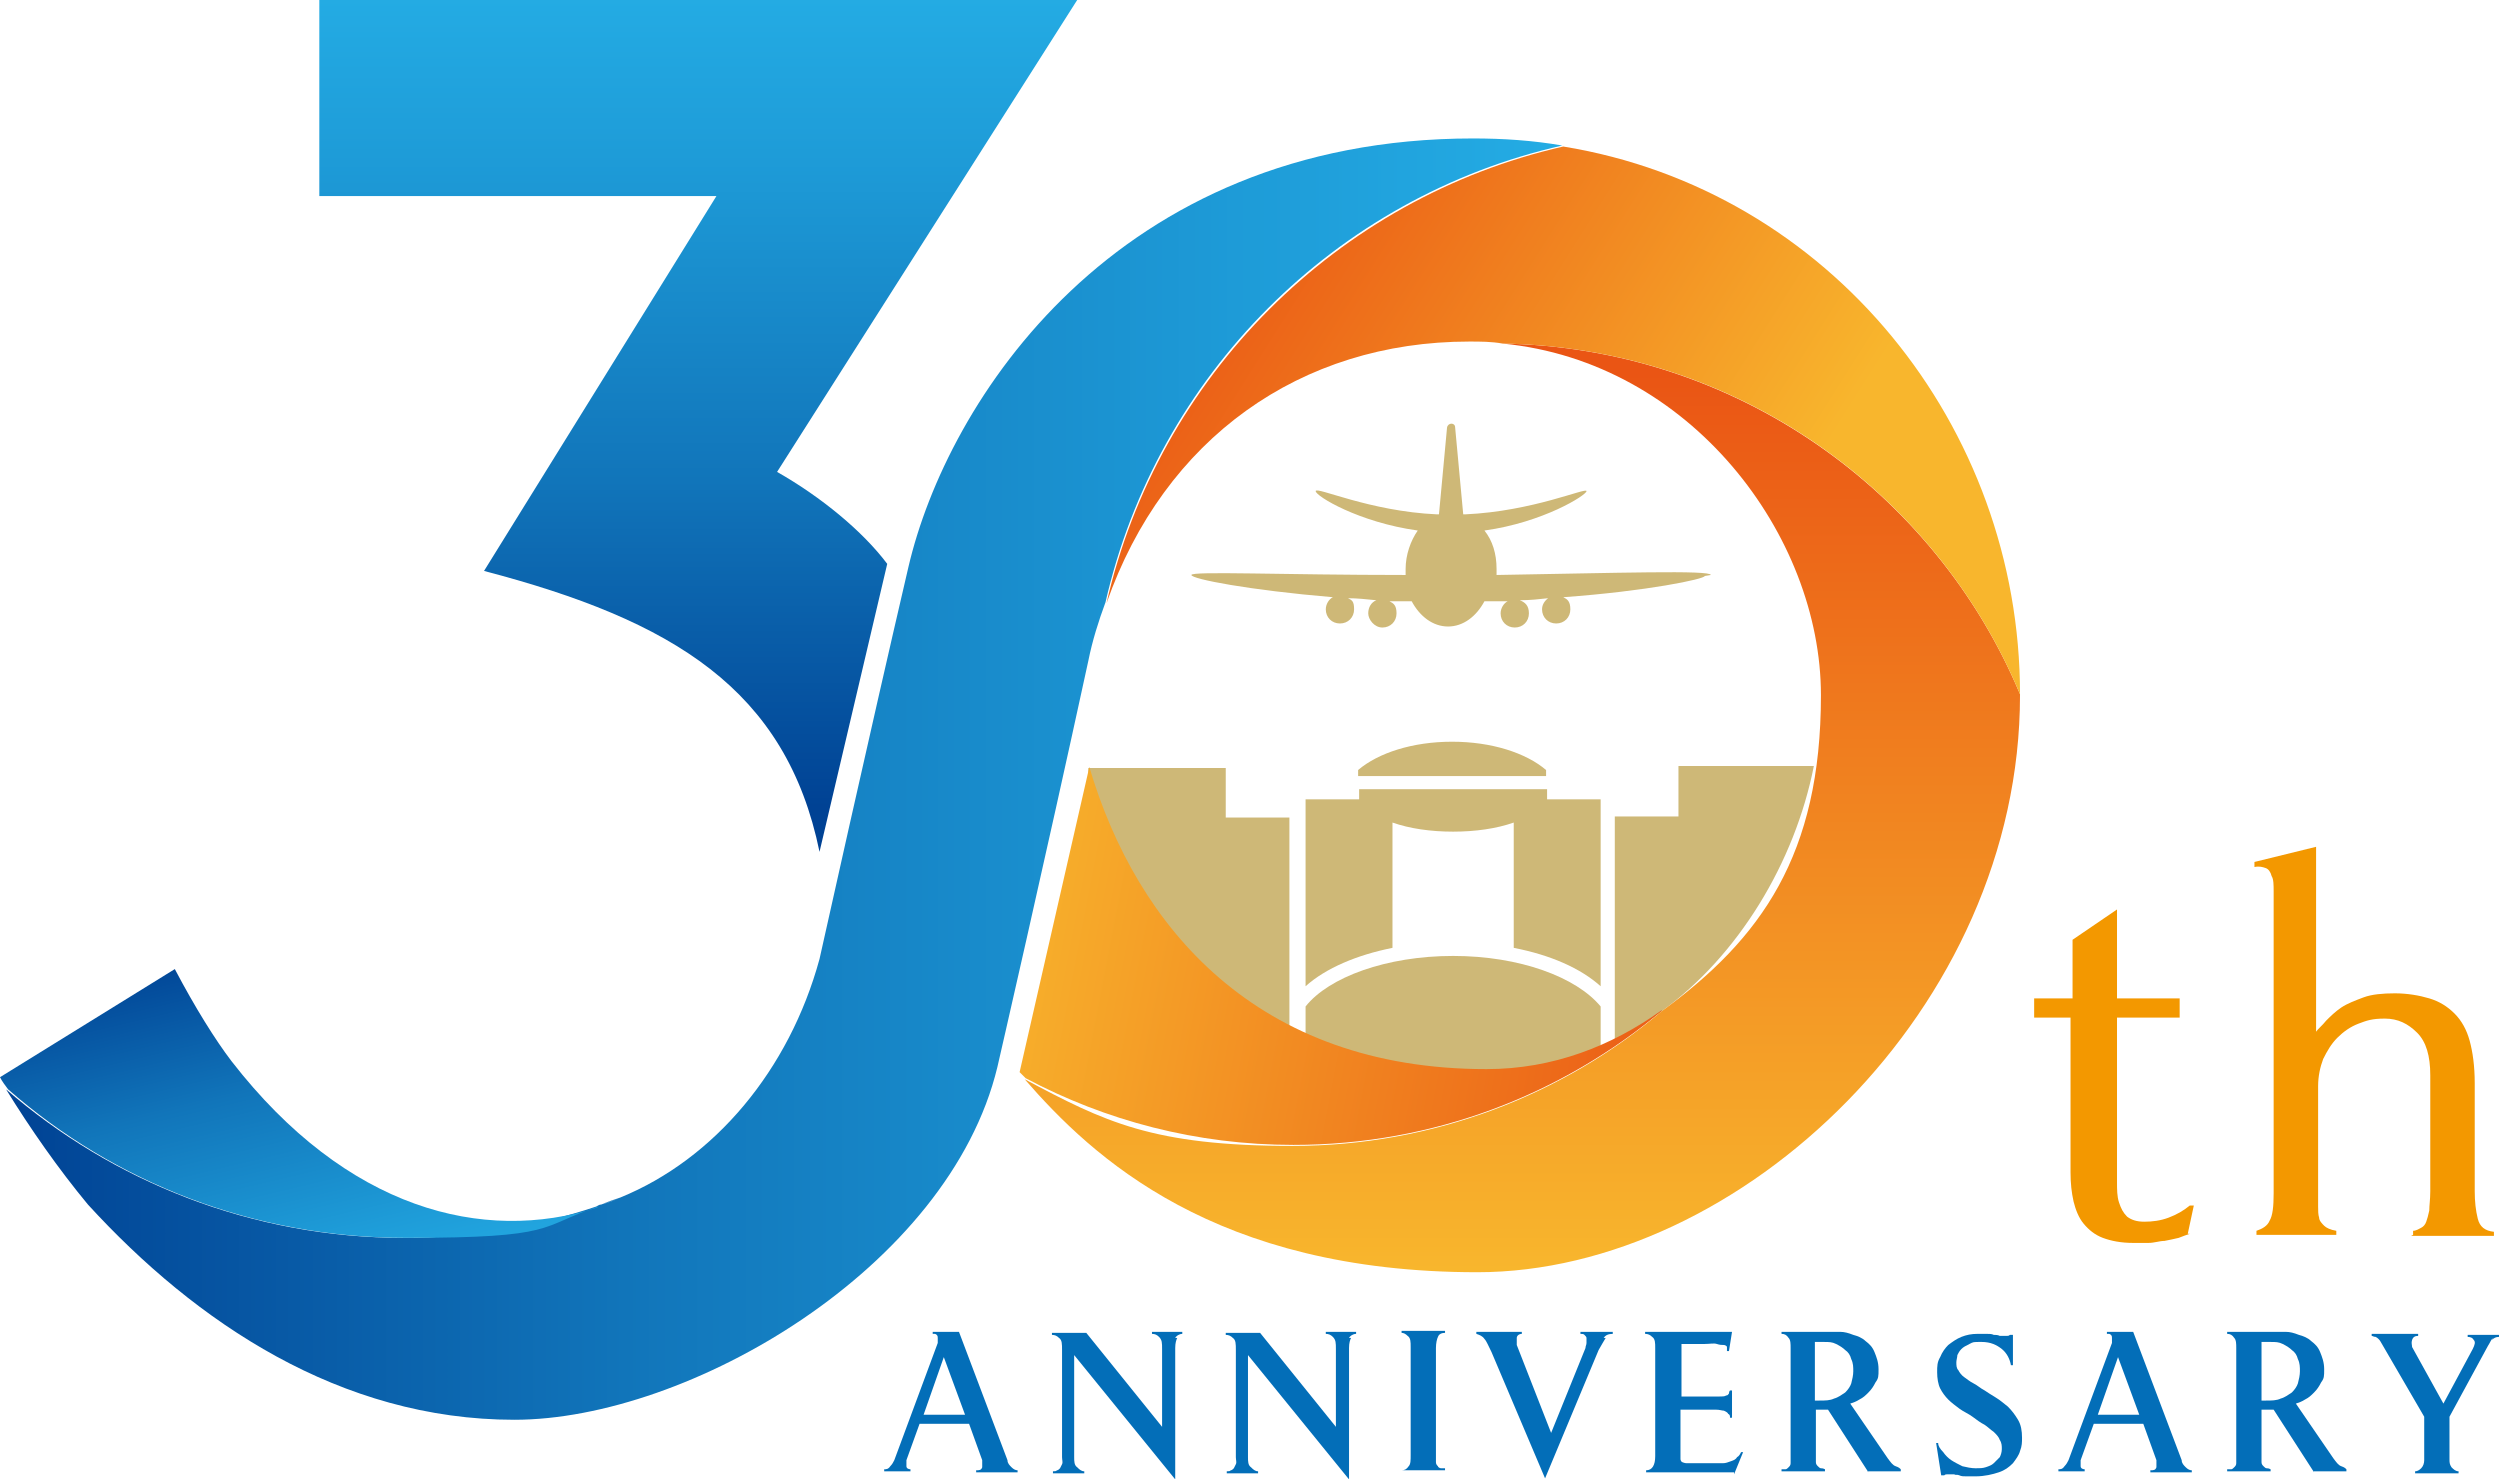 <?xml version="1.0" encoding="UTF-8"?>
<svg id="_レイヤー_1" data-name="レイヤー_1" xmlns="http://www.w3.org/2000/svg" version="1.1" xmlns:xlink="http://www.w3.org/1999/xlink" viewBox="0 0 247.4 146.4">
  <!-- Generator: Adobe Illustrator 29.3.1, SVG Export Plug-In . SVG Version: 2.1.0 Build 151)  -->
  <defs>
    <style>
      .st0 {
        fill: #036eb8;
      }

      .st1 {
        fill: url(#_名称未設定グラデーション_32);
      }

      .st2 {
        fill: url(#_名称未設定グラデーション_2);
      }

      .st3 {
        fill: url(#_名称未設定グラデーション_31);
      }

      .st4 {
        fill: url(#_名称未設定グラデーション_3);
      }

      .st5 {
        fill: #231815;
      }

      .st6 {
        fill: #ceb877;
      }

      .st7 {
        fill: url(#_名称未設定グラデーション_22);
      }

      .st8 {
        fill: url(#_名称未設定グラデーション_21);
      }

      .st9 {
        fill: #f39800;
      }
    </style>
    <linearGradient id="_名称未設定グラデーション_3" data-name="名称未設定グラデーション 3" x1="69.1" y1="79.9" x2="69.1" y2="-.9" gradientUnits="userSpaceOnUse">
      <stop offset="0" stop-color="#004294"/>
      <stop offset=".4" stop-color="#1175ba"/>
      <stop offset=".8" stop-color="#1e9cd8"/>
      <stop offset="1" stop-color="#24ace4"/>
    </linearGradient>
    <linearGradient id="_名称未設定グラデーション_2" data-name="名称未設定グラデーション 2" x1="170.7" y1="105.3" x2="96.5" y2="91" gradientUnits="userSpaceOnUse">
      <stop offset="0" stop-color="#ea5514"/>
      <stop offset="1" stop-color="#f8b62d"/>
    </linearGradient>
    <linearGradient id="_名称未設定グラデーション_21" data-name="名称未設定グラデーション 2" x1="150.7" y1="37" x2="150.7" y2="125.7" xlink:href="#_名称未設定グラデーション_2"/>
    <linearGradient id="_名称未設定グラデーション_22" data-name="名称未設定グラデーション 2" x1="117.5" y1="25.3" x2="171.3" y2="59.3" xlink:href="#_名称未設定グラデーション_2"/>
    <linearGradient id="_名称未設定グラデーション_31" data-name="名称未設定グラデーション 3" x1="0" y1="77.1" x2="154.7" y2="77.1" xlink:href="#_名称未設定グラデーション_3"/>
    <linearGradient id="_名称未設定グラデーション_32" data-name="名称未設定グラデーション 3" x1="24.6" y1="92.3" x2="33.6" y2="130" xlink:href="#_名称未設定グラデーション_3"/>
  </defs>
  <g>
    <path class="st0" d="M96.6,145.7v-.2c.3,0,.5,0,.6-.3,0-.2,0-.4,0-.7l-1.3-3.6h-4.9l-1.3,3.6c0,.2,0,.4,0,.6,0,.2.2.3.4.3v.2h-2.6v-.2c.2,0,.4,0,.6-.3.2-.2.3-.4.4-.6l4.3-11.6c0-.2,0-.4,0-.5,0-.1,0-.2-.1-.3,0,0-.1-.1-.2-.1,0,0-.1,0-.2,0v-.2h2.6l4.8,12.7c0,.3.2.5.4.7s.4.3.6.3v.2h-4.2ZM93.4,134.3l-2,5.7h4.1l-2.1-5.7Z"/>
    <path class="st0" d="M116.5,132.4c-.1.2-.2.5-.2,1v13l-10-12.3v10.1c0,.4,0,.8.3,1,.2.2.4.4.7.4v.2h-3.1v-.2c.2,0,.3,0,.4-.1.1,0,.2-.1.3-.2,0,0,.1-.2.2-.4s0-.4,0-.7v-10.6c0-.6,0-1-.3-1.2-.2-.2-.4-.3-.7-.3v-.2h3.4l7.5,9.3v-7.7c0-.6,0-.9-.3-1.2-.2-.2-.4-.3-.7-.3v-.2h3v.2c-.3,0-.6.2-.7.4Z"/>
    <path class="st0" d="M133.7,132.4c-.1.2-.2.5-.2,1v13l-10-12.3v10.1c0,.4,0,.8.3,1,.2.2.4.4.7.4v.2h-3.1v-.2c.2,0,.3,0,.4-.1.1,0,.2-.1.3-.2,0,0,.1-.2.2-.4s0-.4,0-.7v-10.6c0-.6,0-1-.3-1.2-.2-.2-.4-.3-.7-.3v-.2h3.4l7.5,9.3v-7.7c0-.6,0-.9-.3-1.2-.2-.2-.4-.3-.7-.3v-.2h3v.2c-.3,0-.6.2-.7.4Z"/>
    <path class="st0" d="M138.7,145.7v-.2c.3,0,.5-.1.7-.4.2-.2.2-.6.2-1.1v-10.7c0-.5,0-.9-.3-1.1-.2-.2-.4-.3-.6-.3v-.2h4.3v.2c-.3,0-.6.1-.7.4-.1.2-.2.6-.2,1.1v10.5c0,.3,0,.6,0,.8,0,.2.1.3.2.4,0,.1.2.2.3.2s.2,0,.4,0v.2h-4.3Z"/>
    <path class="st0" d="M158.9,132.4c-.2.3-.4.7-.7,1.2l-5.3,12.7-5.3-12.5c-.3-.6-.5-1.1-.7-1.3-.2-.3-.5-.4-.8-.5v-.2h4.5v.2c-.3,0-.5.2-.5.4,0,.2,0,.5,0,.7l3.4,8.7,3.4-8.4c0-.2.1-.3.1-.5,0-.2,0-.3,0-.5,0-.1-.1-.2-.2-.3s-.2-.1-.4-.1v-.2h3.2v.2c-.4,0-.7.1-.9.4Z"/>
    <path class="st0" d="M171.6,145.7h-8.7v-.2c.6,0,.9-.5.9-1.4v-10.7c0-.5,0-.9-.3-1.1-.2-.2-.4-.3-.7-.3v-.2h8.6l-.3,1.9h-.2c0-.2,0-.3,0-.4,0-.1-.2-.2-.3-.2-.2,0-.4,0-.7-.1s-.7,0-1.2,0h-2.3v5.2h2.2c.6,0,1.1,0,1.5,0,.3,0,.6,0,.7-.1.2,0,.2-.1.3-.2,0,0,0-.2.1-.3h.2v2.7h-.2c0-.2,0-.3-.2-.4,0-.1-.2-.2-.4-.3-.2,0-.4-.1-.8-.1-.3,0-.7,0-1.3,0h-2.2v4.3c0,.2,0,.4,0,.6,0,.1.1.3.2.3,0,0,.2.1.4.1.2,0,.4,0,.6,0h2.1c.3,0,.6,0,.9,0,.3,0,.5-.1.8-.2s.5-.2.6-.4c.2-.1.3-.3.4-.5h.2c0,0-.9,2.2-.9,2.2Z"/>
    <path class="st0" d="M184.9,145.7l-4-6.2c-.2,0-.4,0-.6,0h-.6v4.4c0,.3,0,.6,0,.8,0,.2.1.3.2.4s.2.2.3.2c.1,0,.2,0,.4.1v.2h-4.3v-.2c.1,0,.3,0,.4,0s.2-.1.3-.2.2-.2.2-.4c0-.2,0-.4,0-.7v-10.7c0-.4,0-.8-.2-1-.2-.3-.4-.4-.7-.4v-.2h4c.1,0,.3,0,.7,0,.3,0,.7,0,1.1,0s.8.1,1.3.3c.4.1.9.3,1.2.6.4.3.7.6.9,1.1.2.5.4,1,.4,1.7s0,.9-.3,1.3c-.2.4-.4.7-.7,1-.3.3-.5.5-.9.7-.3.2-.6.3-.9.4l3.7,5.4c.3.4.5.7.8.8s.4.2.5.3v.2h-3.3ZM183.4,135.7c0-.4,0-.8-.2-1.2-.1-.4-.3-.7-.6-.9-.2-.2-.5-.4-.9-.6s-.7-.2-1.2-.2h-.9v5.8h.4c.6,0,1.1,0,1.5-.2.4-.1.8-.4,1.1-.6.3-.3.5-.6.6-.9.1-.4.2-.8.2-1.2Z"/>
    <path class="st0" d="M200.1,142.3c0,.4,0,.8-.2,1.3-.1.4-.4.8-.7,1.2-.4.4-.8.7-1.4.9-.6.2-1.4.4-2.3.4s-.7,0-.9,0c-.3,0-.5,0-.7-.1s-.4,0-.5-.1c-.1,0-.2,0-.3,0-.1,0-.3,0-.4,0-.1,0-.2,0-.3.1h-.3l-.5-3.2h.2c0,.3.2.6.5.9.2.3.5.6.8.8.3.2.7.4,1.1.6.4.1.9.2,1.3.2s.7,0,1-.1.6-.2.8-.4c.2-.2.4-.4.6-.6.1-.2.2-.5.2-.8s0-.6-.2-.9c-.1-.3-.3-.5-.6-.8-.3-.2-.6-.5-.9-.7-.4-.2-.8-.5-1.2-.8-.4-.3-.9-.5-1.3-.8-.4-.3-.8-.6-1.1-.9-.3-.3-.6-.7-.8-1.1-.2-.4-.3-1-.3-1.6s0-1,.3-1.5c.2-.5.5-.9.8-1.2.4-.3.8-.6,1.3-.8.5-.2,1-.3,1.6-.3s.6,0,.9,0c.3,0,.5,0,.7.1.2,0,.4,0,.6.1.2,0,.3,0,.4,0s.2,0,.3,0c.1,0,.2,0,.3-.1h.3v3h-.2c-.1-.6-.4-1.2-.9-1.6s-1.1-.7-2-.7-.8,0-1.2.2-.6.3-.8.5c-.2.2-.3.4-.4.6,0,.2-.1.5-.1.7,0,.3,0,.6.2.8.1.2.3.5.6.7s.5.4.9.6.7.5,1.1.7c.3.2.6.4,1.1.7s.8.6,1.2.9c.4.4.7.8,1,1.3.3.5.4,1.1.4,1.8Z"/>
    <path class="st0" d="M212.8,145.7v-.2c.3,0,.5,0,.6-.3,0-.2,0-.4,0-.7l-1.3-3.6h-4.9l-1.3,3.6c0,.2,0,.4,0,.6,0,.2.2.3.4.3v.2h-2.6v-.2c.2,0,.4,0,.6-.3.2-.2.3-.4.4-.6l4.3-11.6c0-.2,0-.4,0-.5,0-.1,0-.2-.1-.3,0,0-.1-.1-.2-.1,0,0-.1,0-.2,0v-.2h2.6l4.8,12.7c0,.3.2.5.4.7s.4.3.6.3v.2h-4.2ZM209.6,134.3l-2,5.7h4.1l-2.1-5.7Z"/>
    <path class="st0" d="M229,145.7l-4-6.2c-.2,0-.4,0-.6,0h-.6v4.4c0,.3,0,.6,0,.8,0,.2.1.3.2.4s.2.2.3.2c.1,0,.2,0,.4.1v.2h-4.3v-.2c.1,0,.3,0,.4,0s.2-.1.3-.2.2-.2.2-.4c0-.2,0-.4,0-.7v-10.7c0-.4,0-.8-.2-1-.2-.3-.4-.4-.7-.4v-.2h4c.1,0,.3,0,.7,0,.3,0,.7,0,1.1,0s.8.1,1.3.3c.4.1.9.3,1.2.6.4.3.7.6.9,1.1.2.5.4,1,.4,1.7s0,.9-.3,1.3c-.2.4-.4.7-.7,1-.3.3-.5.5-.9.7-.3.2-.6.3-.9.4l3.7,5.4c.3.4.5.7.8.8s.4.2.5.3v.2h-3.3ZM227.6,135.7c0-.4,0-.8-.2-1.2-.1-.4-.3-.7-.6-.9-.2-.2-.5-.4-.9-.6s-.7-.2-1.2-.2h-.9v5.8h.4c.6,0,1.1,0,1.5-.2.4-.1.8-.4,1.1-.6.3-.3.5-.6.6-.9.1-.4.2-.8.2-1.2Z"/>
    <path class="st0" d="M246.7,132.4c-.2.2-.3.5-.5.8l-3.8,7v4.2c0,.3,0,.5.2.8.2.2.4.4.7.4v.2h-4.3v-.2c.2,0,.4-.1.6-.3.2-.2.3-.5.3-.8v-4.3l-4.3-7.4c-.1-.2-.3-.4-.5-.5-.2,0-.3-.1-.4-.1v-.2h4.6v.2c-.3,0-.5.1-.6.4s0,.5,0,.7l3.1,5.6,2.9-5.4c.2-.4.3-.7.1-.9-.1-.2-.3-.3-.6-.3v-.2h3.1v.2c-.3,0-.5.1-.7.3Z"/>
  </g>
  <g>
    <path class="st9" d="M216.7,122.1c-.3.1-.6.2-1.1.4-.4.1-.9.2-1.4.3-.5,0-1,.2-1.6.2-.5,0-1,0-1.5,0-1.2,0-2.2-.2-3-.5-.8-.3-1.4-.8-1.9-1.4-.5-.6-.8-1.4-1-2.2-.2-.9-.3-1.8-.3-2.9v-15.3h-3.6v-1.9h3.8v-5.8l4.4-3v8.8h6.2v1.9h-6.2v16.3c0,.7,0,1.4.2,2,.2.6.4,1,.8,1.4.4.3.9.5,1.7.5s1.6-.1,2.4-.4c.8-.3,1.5-.7,2.1-1.2h.4s-.6,2.8-.6,2.8Z"/>
    <path class="st9" d="M238.8,122.2v-.4c.3,0,.6-.2.8-.3.2-.1.4-.3.5-.6.1-.3.2-.6.3-1.1,0-.5.1-1.1.1-1.9v-11.5c0-1.9-.4-3.3-1.3-4.2-.9-.9-1.9-1.4-3.2-1.4s-1.8.2-2.6.5c-.8.3-1.5.8-2.1,1.4s-1,1.3-1.4,2.1c-.3.8-.5,1.7-.5,2.7v11.9c0,.4,0,.8.1,1.1,0,.3.3.6.5.8.2.2.6.4,1.2.5v.4h-7.9v-.4c.6-.2,1.1-.5,1.3-1,.3-.5.4-1.4.4-2.7v-27.6c0-.9,0-1.7,0-2.3s0-1.2-.2-1.5c-.1-.4-.3-.7-.6-.8-.3-.1-.6-.2-1.1-.1v-.5c0,0,6.1-1.5,6.1-1.5v18.3c.2-.3.6-.6,1-1.1.4-.4.9-.9,1.5-1.3.6-.4,1.4-.7,2.2-1s1.9-.4,3.1-.4,2.4.2,3.4.5c1,.3,1.8.8,2.5,1.5s1.2,1.6,1.5,2.7c.3,1.1.5,2.5.5,4.2v10.7c0,1,.1,1.9.3,2.7.2.8.7,1.2,1.6,1.3v.4h-8.2Z"/>
  </g>
  <path class="st6" d="M169.3,56.9c0-.5-9.2-.2-21.2,0,0-.2,0-.4,0-.6,0-1.5-.4-2.8-1.2-3.8,5.8-.8,10.1-3.5,10.1-3.9s-5.3,2-12,2.3c0,0-.1,0-.2,0l-.8-8.6c0-.5-.7-.5-.8,0l-.8,8.6c0,0-.1,0-.2,0-6.7-.3-12-2.8-12-2.3s4.3,3.1,10.1,3.9c-.7,1-1.2,2.4-1.2,3.8s0,.4,0,.6c-12.1,0-21.2-.4-21.2,0s5.7,1.5,14,2.2c-.4.2-.7.7-.7,1.2,0,.8.6,1.4,1.4,1.4s1.4-.6,1.4-1.4-.2-.9-.6-1.1c.9,0,1.8.1,2.8.2-.5.2-.8.7-.8,1.3s.6,1.4,1.4,1.4,1.4-.6,1.4-1.4-.3-1-.7-1.2c.7,0,1.5,0,2.2,0,.8,1.5,2.1,2.5,3.6,2.5s2.8-1,3.6-2.5c.8,0,1.5,0,2.3,0-.4.2-.7.7-.7,1.2,0,.8.6,1.4,1.4,1.4s1.4-.6,1.4-1.4-.4-1.1-.9-1.3c1,0,1.9-.1,2.8-.2-.4.3-.6.7-.6,1.1,0,.8.6,1.4,1.4,1.4s1.4-.6,1.4-1.4-.3-1-.7-1.2c8.3-.6,14-1.8,14-2.1Z"/>
  <g>
    <path class="st6" d="M158.4,103.6v-4c-2.4-2.9-8-5-14.6-5s-12.3,2.1-14.6,5v2.8c4.9,2.2,10.8,3.6,18,3.6s7.7-.8,11.3-2.3Z"/>
    <path class="st6" d="M158.4,97.6v-18.5h-5.3v-1h-18.6v1h-5.3v18.5c2-1.8,5.1-3.1,8.6-3.8v-12.4c1.7.6,3.8.9,6,.9s4.3-.3,6-.9v12.4c3.6.7,6.6,2,8.6,3.8Z"/>
    <path class="st6" d="M166.1,75.9v4.9h-6.3v22.1c1.6-.8,3.1-1.7,4.6-2.8,7.6-5.5,13.2-14.7,15.1-24.3h-13.4Z"/>
    <path class="st6" d="M107.7,75.9v.5c2.4,7.9,7.9,19.2,19.9,25.3v-20.8h-6.3v-4.9h-13.6Z"/>
    <path class="st6" d="M134.4,76.2h0v.6h18.6v-.6h0c-2-1.7-5.4-2.8-9.3-2.8s-7.3,1.1-9.3,2.8Z"/>
  </g>
  <path class="st4" d="M76.9,46.7L106.6,0H31.6v19.4h39.3l-23,37.1c18.7,4.9,29.9,11.7,33.2,27.8l6.7-28.5c-2.4-3.2-6.5-6.6-10.9-9.1Z"/>
  <path class="st2" d="M164.4,100c-4.9,3.5-10.7,5.8-17.3,5.8-22.7,0-34.6-14-39.3-29.9l-6.9,30.2c.2.2.4.4.6.6,7.9,4.2,16.9,6.6,26.5,6.6,13.9,0,26.6-5,36.5-13.3Z"/>
  <path class="st8" d="M199.9,68.7c-8.4-20.1-28.2-34.3-51.2-34.7,18.6,1.8,31.5,19,31.5,34.8s-5.9,24.1-15.8,31.3c-9.8,8.3-22.6,13.3-36.5,13.3s-18.6-2.4-26.5-6.6c6.7,7.7,18.8,19.1,44.8,19.1s53.7-26.1,53.7-57.1,0,0,0,0Z"/>
  <path class="st7" d="M145.4,33.8c1.1,0,2.2,0,3.3.2,23.1.4,42.8,14.6,51.2,34.7,0-26.5-18.8-49.9-45.2-54.2-22.4,5.1-40.1,22.8-45.2,45.2,5.7-16.3,19.2-25.9,35.9-25.9Z"/>
  <path class="st5" d="M199.9,68.7"/>
  <path class="st3" d="M145.8,13.7c-35.5,0-52.1,26.1-55.9,42.4-3.8,16.3-8.8,38.8-8.8,38.8-3,11-10.4,19.8-19.7,23.6-.6.3-1.2.5-1.9.7.6-.2,1.3-.4,1.9-.7-.6.2-1.2.4-1.9.7-.2,0-.3.1-.5.2-6,2-12.3,3.1-19,3.1-15.1,0-28.9-5.6-39.4-14.7,2.4,3.9,5.2,7.9,8.1,11.4h0c10.7,11.7,25,21.3,42.2,21.3s43-15,47.8-34.9c0,0,4.7-20.4,9-40.2.4-2,1-3.9,1.7-5.8,5.1-22.4,22.7-40.1,45.2-45.2-2.9-.5-5.8-.7-8.9-.7Z"/>
  <path class="st1" d="M59.1,119.5c-11.3,3.6-24.8.2-36.2-14.5-1.6-2.1-3.6-5.3-5.6-9.1L0,106.6c.2.4.5.8.8,1.2,10.5,9.2,24.3,14.7,39.4,14.7s13-1.1,19-3.1Z"/>
</svg>